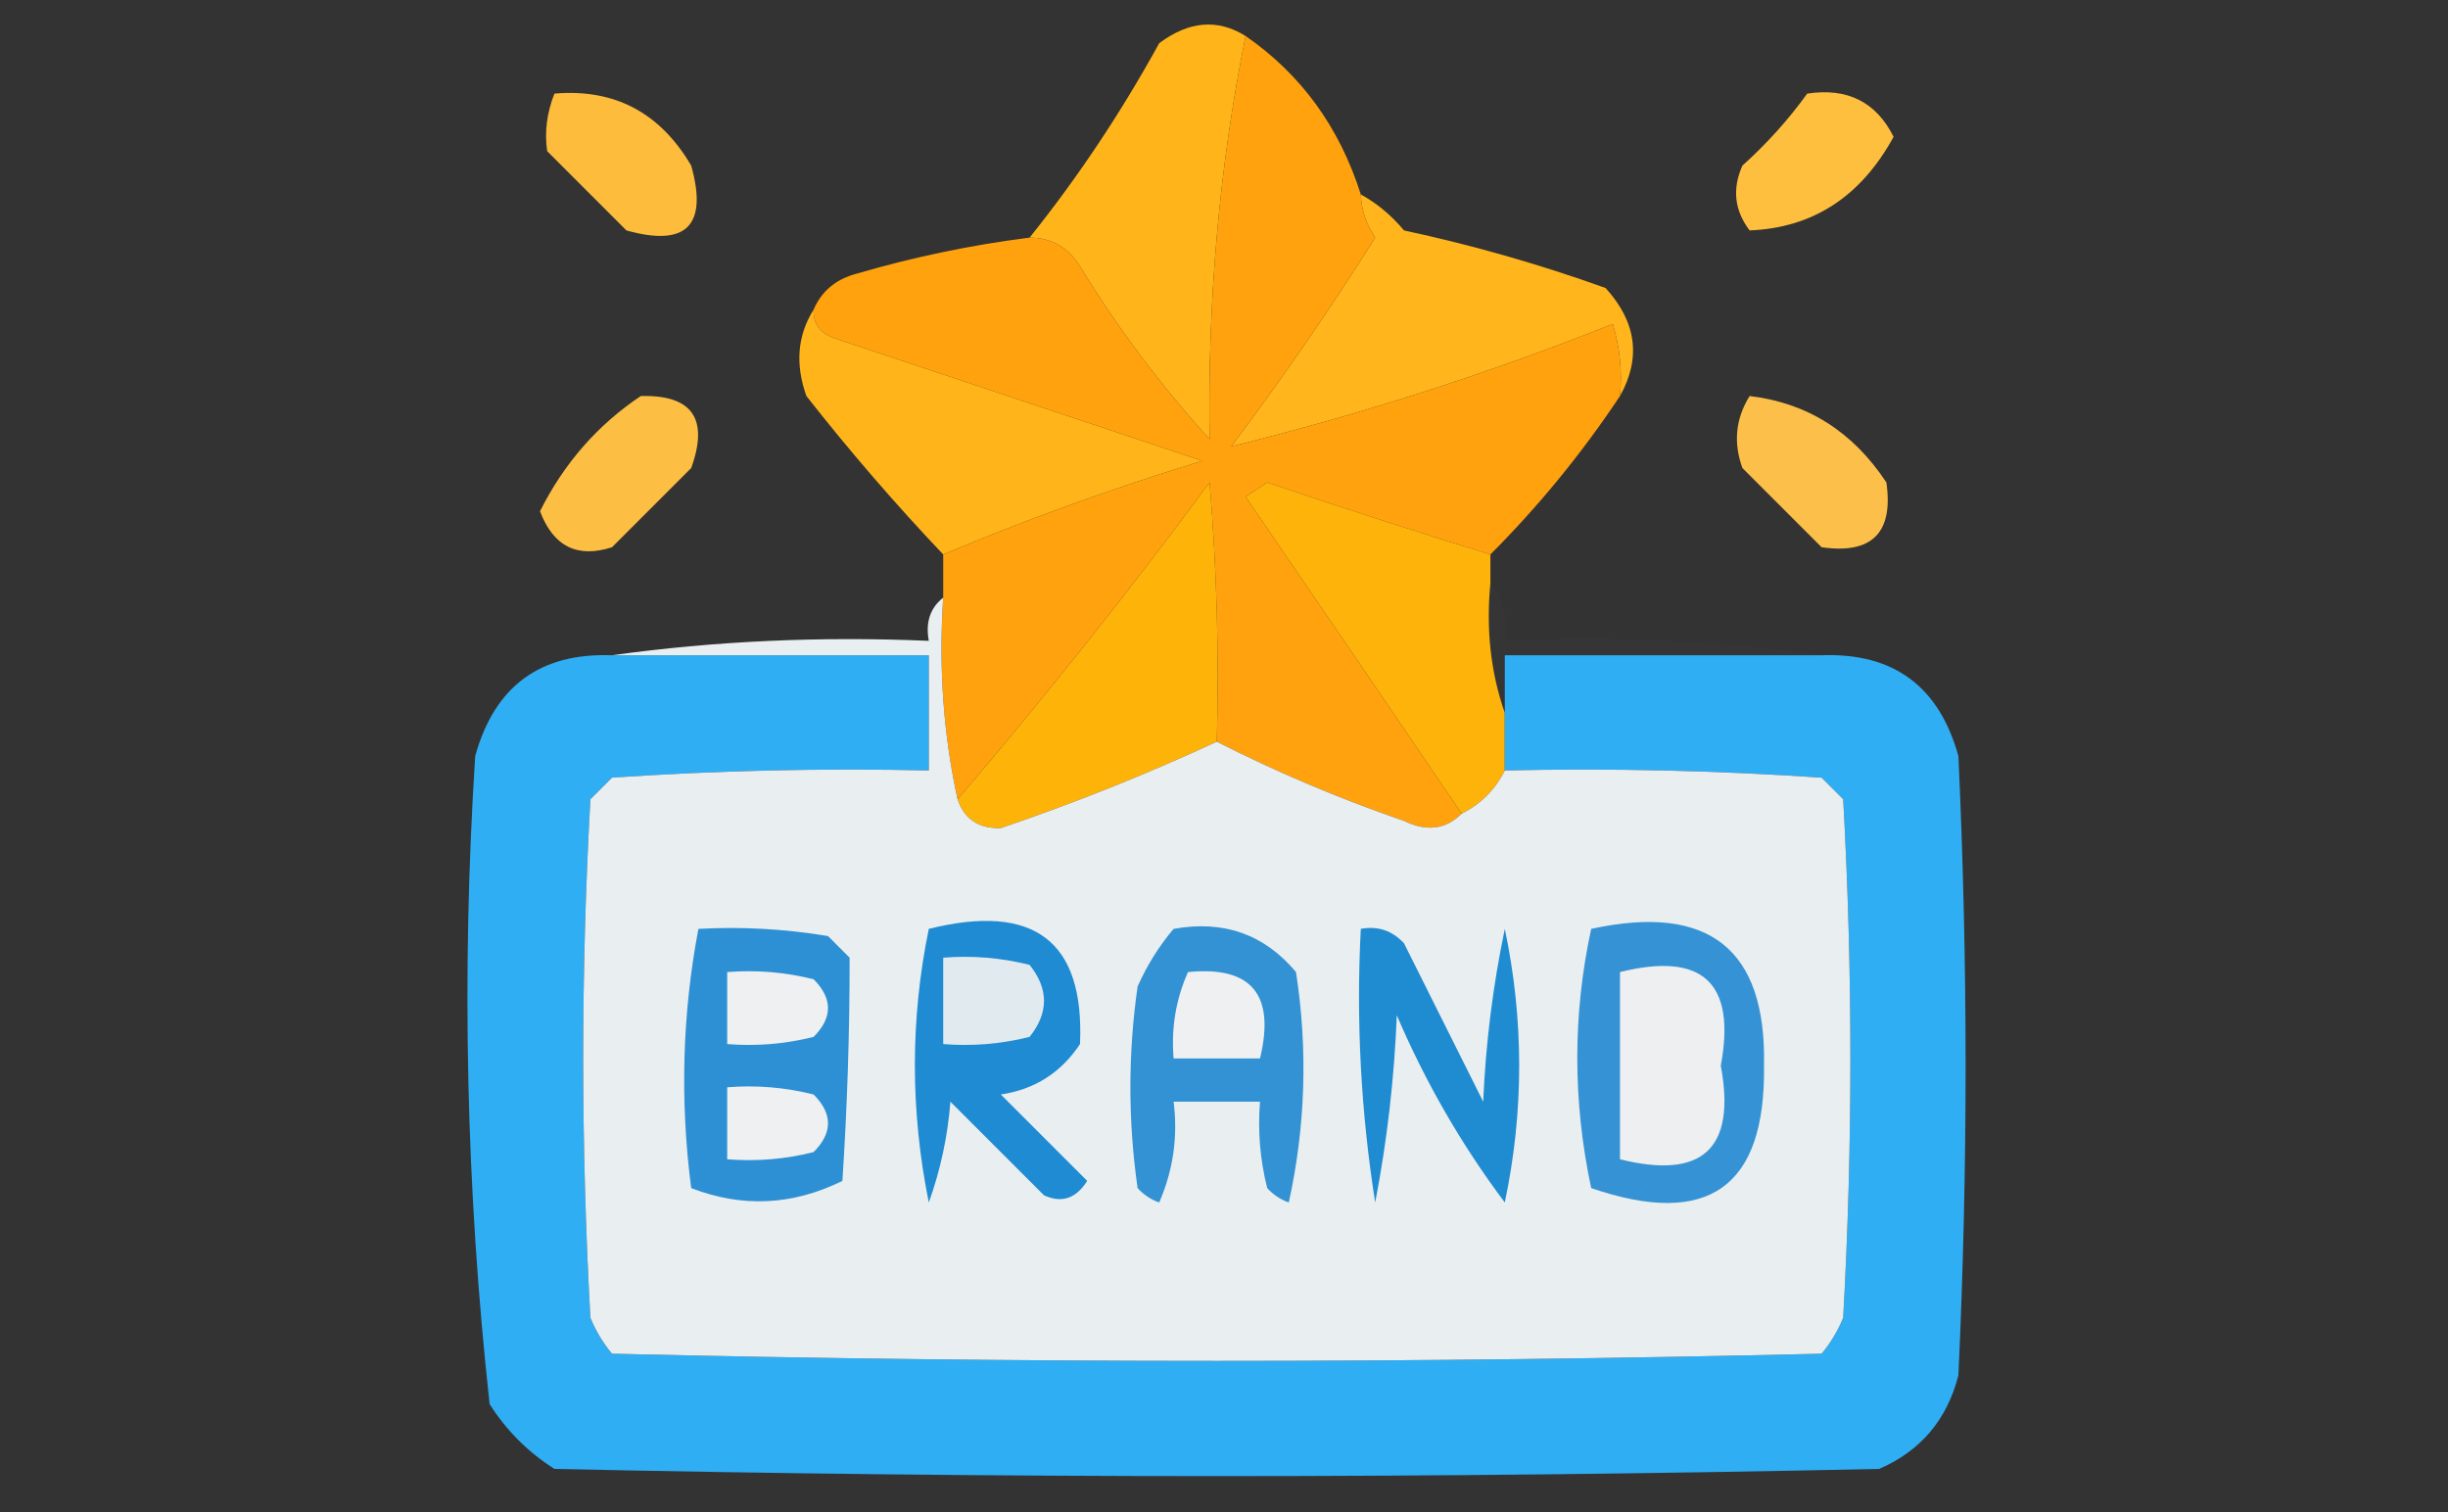 <svg xmlns="http://www.w3.org/2000/svg" xmlns:xlink="http://www.w3.org/1999/xlink" width="170px" height="105px" style="shape-rendering:geometricPrecision; text-rendering:geometricPrecision; image-rendering:optimizeQuality; fill-rule:evenodd; clip-rule:evenodd"><rect width="100%" height="100%" fill="#333333" stroke="none"/><g><path style="opacity:0.998" fill="#ffb519" d="M 86.5,2.5 C 84.689,11.446 83.855,20.78 84,30.5C 80.615,26.783 77.615,22.783 75,18.5C 74.184,17.177 73.017,16.511 71.5,16.5C 74.849,12.324 77.849,7.824 80.5,3C 82.565,1.458 84.565,1.291 86.5,2.5 Z"></path></g><g><path style="opacity:0.99" fill="#ffbe3d" d="M 38.5,6.5 C 42.664,6.143 45.831,7.81 48,11.5C 49.167,15.667 47.667,17.167 43.5,16C 41.667,14.167 39.833,12.333 38,10.5C 37.805,9.181 37.972,7.847 38.5,6.5 Z"></path></g><g><path style="opacity:0.994" fill="#ffbf3f" d="M 125.5,6.5 C 128.288,6.077 130.288,7.077 131.5,9.5C 129.226,13.658 125.893,15.825 121.5,16C 120.446,14.612 120.28,13.112 121,11.5C 122.707,9.963 124.207,8.296 125.5,6.5 Z"></path></g><g><path style="opacity:0.999" fill="#ffb51b" d="M 94.5,13.5 C 95.627,14.122 96.627,14.955 97.5,16C 102.268,17.025 106.934,18.358 111.5,20C 113.646,22.357 113.979,24.857 112.5,27.5C 112.66,25.801 112.494,24.134 112,22.5C 103.28,25.963 94.447,28.797 85.5,31C 89.028,26.304 92.362,21.471 95.5,16.5C 94.873,15.583 94.539,14.583 94.5,13.5 Z"></path></g><g><path style="opacity:0.998" fill="#ffb519" d="M 56.5,21.5 C 56.47,22.497 56.97,23.164 58,23.5C 66.5,26.333 75,29.167 83.5,32C 77.298,33.898 71.298,36.065 65.5,38.5C 62.198,35.026 59.032,31.359 56,27.5C 55.211,25.288 55.377,23.288 56.5,21.5 Z"></path></g><g><path style="opacity:0.999" fill="#ffa20d" d="M 86.5,2.5 C 90.352,5.165 93.019,8.831 94.5,13.5C 94.539,14.583 94.873,15.583 95.5,16.5C 92.362,21.471 89.028,26.304 85.5,31C 94.447,28.797 103.28,25.963 112,22.5C 112.494,24.134 112.66,25.801 112.5,27.5C 109.848,31.482 106.848,35.149 103.5,38.5C 98.345,36.917 93.178,35.25 88,33.5C 87.5,33.833 87,34.167 86.5,34.5C 91.551,41.869 96.551,49.202 101.5,56.5C 100.399,57.598 99.066,57.765 97.5,57C 92.986,55.445 88.653,53.611 84.5,51.5C 84.666,45.491 84.499,39.491 84,33.5C 78.388,41.085 72.555,48.418 66.5,55.5C 65.514,51.03 65.18,46.363 65.5,41.5C 65.5,40.5 65.5,39.5 65.5,38.5C 71.298,36.065 77.298,33.898 83.5,32C 75,29.167 66.5,26.333 58,23.5C 56.97,23.164 56.47,22.497 56.5,21.5C 57.058,20.21 58.058,19.377 59.5,19C 63.447,17.846 67.447,17.013 71.5,16.5C 73.017,16.511 74.184,17.177 75,18.5C 77.615,22.783 80.615,26.783 84,30.5C 83.855,20.78 84.689,11.446 86.5,2.5 Z"></path></g><g><path style="opacity:0.985" fill="#ffc044" d="M 44.5,27.5 C 48.071,27.408 49.238,29.074 48,32.5C 46.167,34.333 44.333,36.167 42.5,38C 40.094,38.779 38.427,37.946 37.5,35.5C 39.169,32.17 41.502,29.503 44.5,27.5 Z"></path></g><g><path style="opacity:0.981" fill="#ffc14a" d="M 121.5,27.5 C 125.503,27.971 128.669,29.971 131,33.5C 131.5,37 130,38.5 126.5,38C 124.667,36.167 122.833,34.333 121,32.5C 120.36,30.735 120.527,29.068 121.5,27.5 Z"></path></g><g><path style="opacity:1" fill="#feb308" d="M 84.5,51.5 C 79.659,53.749 74.659,55.749 69.5,57.5C 67.962,57.547 66.962,56.88 66.5,55.5C 72.555,48.418 78.388,41.085 84,33.5C 84.499,39.491 84.666,45.491 84.5,51.5 Z"></path></g><g><path style="opacity:0.999" fill="#fdb309" d="M 103.5,38.5 C 103.5,39.167 103.5,39.833 103.5,40.5C 103.19,43.713 103.523,46.713 104.5,49.5C 104.5,50.833 104.5,52.167 104.5,53.5C 103.833,54.833 102.833,55.833 101.5,56.5C 96.551,49.202 91.551,41.869 86.5,34.5C 87,34.167 87.5,33.833 88,33.5C 93.178,35.25 98.345,36.917 103.5,38.5 Z"></path></g><g><path style="opacity:0.016" fill="#daece9" d="M 103.5,40.5 C 104.434,41.568 104.768,42.901 104.5,44.5C 112.019,44.175 119.352,44.508 126.5,45.5C 119.167,45.5 111.833,45.5 104.5,45.5C 104.5,46.833 104.5,48.167 104.5,49.5C 103.523,46.713 103.19,43.713 103.5,40.5 Z"></path></g><g><path style="opacity:1" fill="#2faef4" d="M 42.5,45.5 C 49.833,45.5 57.167,45.5 64.5,45.5C 64.5,48.167 64.5,50.833 64.5,53.5C 57.159,53.334 49.826,53.5 42.5,54C 42,54.5 41.5,55 41,55.5C 40.333,67.5 40.333,79.5 41,91.5C 41.374,92.416 41.874,93.25 42.5,94C 70.5,94.667 98.5,94.667 126.5,94C 127.126,93.25 127.626,92.416 128,91.5C 128.667,79.5 128.667,67.5 128,55.5C 127.5,55 127,54.5 126.5,54C 119.174,53.5 111.841,53.334 104.5,53.5C 104.5,52.167 104.5,50.833 104.5,49.5C 104.5,48.167 104.5,46.833 104.5,45.5C 111.833,45.5 119.167,45.5 126.5,45.5C 131.489,45.318 134.655,47.651 136,52.5C 136.667,66.833 136.667,81.167 136,95.5C 135.214,98.583 133.381,100.749 130.5,102C 99.833,102.667 69.167,102.667 38.5,102C 36.667,100.833 35.167,99.333 34,97.5C 32.367,82.593 32.033,67.593 33,52.5C 34.345,47.651 37.511,45.318 42.5,45.5 Z"></path></g><g><path style="opacity:1" fill="#e9eef0" d="M 65.5,41.5 C 65.18,46.363 65.514,51.03 66.5,55.5C 66.962,56.88 67.962,57.547 69.5,57.5C 74.659,55.749 79.659,53.749 84.5,51.5C 88.653,53.611 92.986,55.445 97.5,57C 99.066,57.765 100.399,57.598 101.5,56.5C 102.833,55.833 103.833,54.833 104.5,53.5C 111.841,53.334 119.174,53.5 126.5,54C 127,54.5 127.5,55 128,55.5C 128.667,67.5 128.667,79.5 128,91.5C 127.626,92.416 127.126,93.25 126.5,94C 98.5,94.667 70.5,94.667 42.5,94C 41.874,93.25 41.374,92.416 41,91.5C 40.333,79.5 40.333,67.5 41,55.5C 41.5,55 42,54.5 42.5,54C 49.826,53.5 57.159,53.334 64.5,53.5C 64.5,50.833 64.5,48.167 64.5,45.5C 57.167,45.5 49.833,45.5 42.5,45.5C 49.648,44.508 56.981,44.175 64.5,44.5C 64.263,43.209 64.596,42.209 65.5,41.5 Z"></path></g><g><path style="opacity:1" fill="#1f8bd2" d="M 64.5,64.5 C 71.819,62.681 75.319,65.347 75,72.5C 73.681,74.487 71.848,75.654 69.5,76C 71.5,78 73.5,80 75.5,82C 74.725,83.23 73.725,83.563 72.5,83C 70.333,80.833 68.167,78.667 66,76.5C 65.814,78.9 65.314,81.234 64.5,83.5C 63.21,77.112 63.21,70.778 64.5,64.5 Z"></path></g><g><path style="opacity:1" fill="#e1eaef" d="M 65.5,66.5 C 67.527,66.338 69.527,66.504 71.5,67C 72.833,68.667 72.833,70.333 71.5,72C 69.527,72.496 67.527,72.662 65.5,72.5C 65.5,70.5 65.5,68.5 65.5,66.5 Z"></path></g><g><path style="opacity:1" fill="#1f8cd2" d="M 94.5,64.5 C 95.675,64.281 96.675,64.614 97.5,65.5C 99.333,69.167 101.167,72.833 103,76.5C 103.173,72.459 103.673,68.459 104.5,64.5C 105.833,70.833 105.833,77.167 104.5,83.5C 101.496,79.497 98.996,75.163 97,70.5C 96.828,74.871 96.328,79.204 95.5,83.5C 94.504,77.201 94.17,70.868 94.5,64.5 Z"></path></g><g><path style="opacity:1" fill="#3292d4" d="M 81.5,64.5 C 84.971,63.875 87.804,64.875 90,67.5C 90.829,72.864 90.663,78.198 89.5,83.5C 88.914,83.291 88.414,82.957 88,82.5C 87.504,80.527 87.338,78.527 87.5,76.5C 85.5,76.5 83.5,76.5 81.5,76.5C 81.808,78.924 81.474,81.257 80.5,83.5C 79.914,83.291 79.414,82.957 79,82.5C 78.333,77.833 78.333,73.167 79,68.5C 79.662,67.016 80.496,65.683 81.5,64.5 Z"></path></g><g><path style="opacity:1" fill="#eef0f1" d="M 82.5,67.5 C 86.908,67.062 88.575,69.062 87.5,73.5C 85.5,73.5 83.5,73.5 81.5,73.5C 81.325,71.379 81.659,69.379 82.5,67.5 Z"></path></g><g><path style="opacity:1" fill="#2d90d4" d="M 48.5,64.5 C 51.518,64.335 54.518,64.502 57.5,65C 58,65.5 58.5,66 59,66.5C 59.006,71.675 58.839,76.842 58.5,82C 55.041,83.706 51.541,83.872 48,82.5C 47.212,76.418 47.379,70.418 48.5,64.5 Z"></path></g><g><path style="opacity:1" fill="#eef0f1" d="M 50.5,67.5 C 52.527,67.338 54.527,67.504 56.5,68C 57.833,69.333 57.833,70.667 56.5,72C 54.527,72.496 52.527,72.662 50.5,72.5C 50.5,70.833 50.5,69.167 50.5,67.5 Z"></path></g><g><path style="opacity:1" fill="#eff0f1" d="M 50.5,75.5 C 52.527,75.338 54.527,75.504 56.5,76C 57.833,77.333 57.833,78.667 56.5,80C 54.527,80.496 52.527,80.662 50.5,80.5C 50.5,78.833 50.5,77.167 50.5,75.5 Z"></path></g><g><path style="opacity:1" fill="#3592d4" d="M 110.5,64.5 C 118.671,62.726 122.671,65.892 122.5,74C 122.619,82.451 118.619,85.284 110.5,82.5C 109.212,76.446 109.212,70.446 110.5,64.5 Z"></path></g><g><path style="opacity:1" fill="#edeff1" d="M 112.5,67.5 C 118.239,66.073 120.572,68.24 119.5,74C 120.572,79.76 118.239,81.927 112.5,80.5C 112.5,76.167 112.5,71.833 112.5,67.5 Z"></path></g></svg>